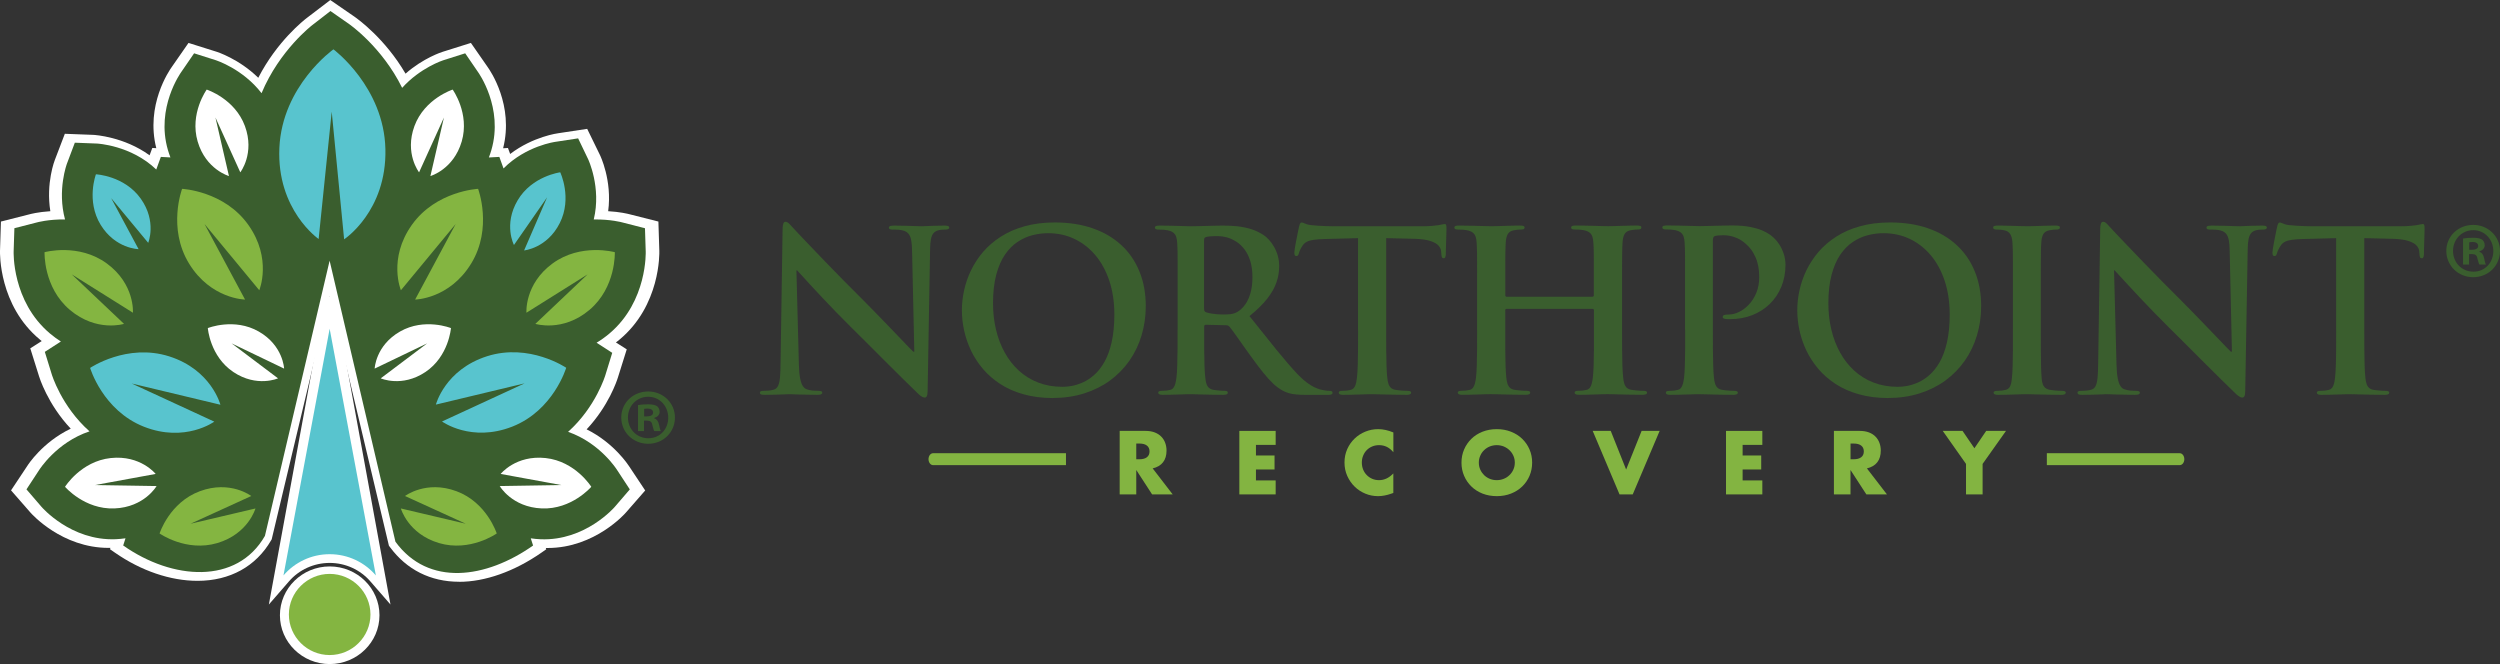 <svg width="192" height="51" viewBox="0 0 192 51" fill="none" xmlns="http://www.w3.org/2000/svg">
<rect x="0" y="0" width="192" height="51" fill="#333333" stroke="none"/>
<g clip-path="url(#clip0_305_15730)">
<path d="M51.836 32.062C51.836 33.193 50.943 34.082 49.781 34.082C48.618 34.082 47.713 33.193 47.713 32.062C47.713 30.931 48.629 30.065 49.781 30.065C50.932 30.065 51.836 30.954 51.836 32.062ZM48.226 32.062C48.226 32.951 48.887 33.657 49.792 33.657C50.697 33.657 51.321 32.951 51.321 32.077C51.321 31.202 50.674 30.47 49.781 30.47C48.887 30.47 48.226 31.188 48.226 32.065V32.062ZM49.463 33.108H48.999V31.111C49.182 31.074 49.44 31.051 49.769 31.051C50.147 31.051 50.319 31.111 50.465 31.196C50.574 31.282 50.66 31.438 50.66 31.635C50.66 31.854 50.488 32.025 50.244 32.096V32.122C50.439 32.196 50.551 32.341 50.611 32.609C50.671 32.914 50.708 33.036 50.757 33.108H50.256C50.196 33.034 50.158 32.851 50.096 32.621C50.058 32.401 49.935 32.304 49.68 32.304H49.46V33.108H49.463ZM49.474 31.977H49.695C49.952 31.977 50.158 31.891 50.158 31.683C50.158 31.501 50.024 31.379 49.729 31.379C49.606 31.379 49.52 31.39 49.471 31.404V31.977H49.474Z" fill="#3A5E2E"/>
<path d="M35.257 44.679C33.069 44.679 31.231 43.756 29.943 42.01L29.868 41.907L25.318 22.744L20.866 41.42L20.82 41.5C19.657 43.505 17.653 44.608 15.17 44.608C13.086 44.608 10.832 43.838 8.828 42.445L8.447 42.18L8.481 42.078C8.436 42.078 8.387 42.078 8.341 42.078C4.756 42.078 2.434 39.474 2.337 39.363L0.848 37.66L2.096 35.782C2.139 35.711 3.256 33.962 5.432 32.922C3.639 31.019 3.007 28.928 3.001 28.906L2.325 26.752L3.204 26.194C3.156 26.157 3.11 26.117 3.061 26.077C-0.094 23.456 -0.003 19.436 3.54896e-05 19.268L0.072 17.015L2.294 16.451C2.294 16.451 2.915 16.28 3.866 16.22C3.516 14.061 4.204 12.301 4.212 12.284L4.979 10.275L7.173 10.358C7.287 10.364 9.521 10.5 11.488 11.927L11.697 11.363L12.003 11.38C11.17 8.087 12.983 5.432 13.2 5.133L14.477 3.296L16.651 3.98C16.651 3.98 18.355 4.518 19.835 5.974C21.275 3.171 23.334 1.552 23.586 1.362L25.367 0.003L27.22 1.279C27.477 1.458 29.579 2.968 31.145 5.657C32.514 4.452 33.926 4.002 33.992 3.98L36.165 3.296L37.448 5.142C37.66 5.435 39.475 8.09 38.639 11.386L39.011 11.366L39.18 11.825C40.953 10.475 42.868 10.232 42.888 10.23L45.096 9.896L46.078 11.908C46.087 11.925 47.026 13.847 46.708 16.22C47.598 16.269 48.214 16.42 48.346 16.454L50.565 17.015L50.636 19.266C50.642 19.436 50.734 23.456 47.578 26.082C47.49 26.157 47.398 26.231 47.303 26.302L48.134 26.829L47.455 28.994C47.381 29.23 46.748 31.167 45.053 32.974C47.149 34.01 48.254 35.717 48.309 35.799L49.551 37.668L48.062 39.372C48.045 39.394 45.706 42.086 42.058 42.086C42.012 42.086 41.966 42.086 41.917 42.086L41.952 42.186L41.571 42.451C39.498 43.89 37.256 44.684 35.254 44.684L35.257 44.679Z" fill="white"/>
<path d="M20.35 41.15C18.197 44.919 13.238 44.554 9.461 41.893L9.638 41.341C9.398 41.375 9.149 41.4 8.888 41.412C5.435 41.551 3.196 38.934 3.19 38.928L2.033 37.583L3.004 36.102C3.004 36.102 4.329 33.974 6.875 33.128C4.702 31.199 3.971 28.738 3.969 28.73L3.442 27.023L4.676 26.228C4.395 26.049 4.115 25.847 3.834 25.61C0.896 23.129 1.048 19.317 1.048 19.306L1.105 17.526L2.838 17.081C2.838 17.081 3.728 16.833 4.994 16.853C4.381 14.591 5.14 12.569 5.143 12.563L5.747 10.959L7.451 11.025C7.451 11.025 10.062 11.15 12.001 13.019L12.353 12.05L13.089 12.09C13.02 11.911 12.954 11.723 12.897 11.526C11.943 8.265 13.905 5.558 13.908 5.55L14.907 4.094L16.599 4.632C16.599 4.632 18.652 5.293 20.087 7.156C21.478 3.832 23.984 1.929 23.992 1.921L25.378 0.847L26.822 1.855C26.822 1.855 29.336 3.596 30.885 6.746C32.282 5.197 34.023 4.635 34.032 4.632L35.727 4.094L36.723 5.55C36.723 5.55 38.69 8.265 37.737 11.526C37.679 11.723 37.614 11.914 37.545 12.093L38.35 12.05L38.67 12.936C40.406 11.187 42.662 10.891 42.668 10.891L44.4 10.626L45.164 12.216C45.164 12.216 46.201 14.389 45.6 16.856C46.888 16.831 47.796 17.081 47.802 17.084L49.534 17.529L49.591 19.309C49.591 19.309 49.743 23.132 46.805 25.613C46.479 25.889 46.147 26.123 45.817 26.322L47.02 27.097L46.493 28.806C46.493 28.806 45.772 31.245 43.63 33.165C46.109 34.031 47.395 36.096 47.398 36.105L48.369 37.586L47.212 38.931C47.212 38.931 44.967 41.557 41.514 41.415C41.253 41.403 41.004 41.38 40.763 41.343L40.941 41.896C37.325 44.443 32.895 45.072 30.369 41.603L25.315 20.021L20.347 41.153L20.35 41.15ZM25.536 7.108C25.261 7.467 24.983 7.891 24.737 8.37L26.378 8.319C26.114 7.857 25.819 7.45 25.533 7.108H25.536Z" fill="#3A5E2E"/>
<path fill-rule="evenodd" clip-rule="evenodd" d="M19.62 39.047C19.62 39.047 19.076 40.998 16.688 41.708C14.3 42.414 12.255 40.97 12.255 40.97C12.255 40.97 13.011 38.591 15.348 37.725C17.681 36.859 19.299 38.093 19.299 38.093L14.635 40.223L19.62 39.05V39.047Z" fill="#84B541"/>
<path fill-rule="evenodd" clip-rule="evenodd" d="M30.785 39.047C30.785 39.047 31.329 40.998 33.717 41.708C36.105 42.414 38.149 40.97 38.149 40.97C38.149 40.97 37.393 38.591 35.057 37.725C32.723 36.859 31.105 38.093 31.105 38.093L35.77 40.223L30.785 39.05V39.047Z" fill="#84B541"/>
<path fill-rule="evenodd" clip-rule="evenodd" d="M16.459 32.381C16.459 32.381 14.217 34.019 11.053 32.771C7.889 31.524 6.921 28.256 6.921 28.256C6.921 28.256 9.753 26.336 12.997 27.37C16.238 28.401 16.928 31.085 16.928 31.085L10.114 29.453L16.462 32.384L16.459 32.381Z" fill="#58C4CE"/>
<path fill-rule="evenodd" clip-rule="evenodd" d="M33.946 32.369C33.946 32.369 36.188 34.007 39.352 32.76C42.516 31.512 43.484 28.244 43.484 28.244C43.484 28.244 40.652 26.324 37.408 27.358C34.166 28.39 33.476 31.073 33.476 31.073L40.291 29.441L33.943 32.372L33.946 32.369Z" fill="#58C4CE"/>
<path fill-rule="evenodd" clip-rule="evenodd" d="M12.026 37.329C12.026 37.329 11.093 38.953 8.794 39.047C6.494 39.141 4.994 37.386 4.994 37.386C4.994 37.386 6.214 35.426 8.501 35.178C10.789 34.931 11.955 36.398 11.955 36.398L7.296 37.252L12.026 37.329Z" fill="white"/>
<path fill-rule="evenodd" clip-rule="evenodd" d="M38.378 37.329C38.378 37.329 39.312 38.953 41.611 39.047C43.91 39.141 45.411 37.386 45.411 37.386C45.411 37.386 44.191 35.426 41.903 35.178C39.615 34.931 38.45 36.398 38.45 36.398L43.109 37.252L38.378 37.329Z" fill="white"/>
<path fill-rule="evenodd" clip-rule="evenodd" d="M41.113 24.872C41.113 24.872 43.215 25.536 45.27 23.801C47.326 22.066 47.218 19.368 47.218 19.368C47.218 19.368 44.603 18.645 42.433 20.237C40.265 21.829 40.431 24.017 40.431 24.017L45.127 21.072L41.113 24.875V24.872Z" fill="#84B541"/>
<path fill-rule="evenodd" clip-rule="evenodd" d="M9.527 24.872C9.527 24.872 7.425 25.536 5.369 23.801C3.313 22.066 3.422 19.368 3.422 19.368C3.422 19.368 6.036 18.645 8.207 20.237C10.377 21.829 10.208 24.017 10.208 24.017L5.512 21.072L9.527 24.875V24.872Z" fill="#84B541"/>
<path fill-rule="evenodd" clip-rule="evenodd" d="M33.058 13.52C33.058 13.52 34.831 13.018 35.46 10.865C36.09 8.711 34.765 6.88 34.765 6.88C34.765 6.88 32.606 7.575 31.83 9.68C31.054 11.785 32.185 13.235 32.185 13.235L34.095 9.025L33.055 13.52H33.058Z" fill="white"/>
<path fill-rule="evenodd" clip-rule="evenodd" d="M17.581 13.52C17.581 13.52 15.809 13.018 15.179 10.865C14.549 8.711 15.875 6.88 15.875 6.88C15.875 6.88 18.034 7.575 18.81 9.68C19.586 11.785 18.455 13.235 18.455 13.235L16.545 9.025L17.584 13.52H17.581Z" fill="white"/>
<path fill-rule="evenodd" clip-rule="evenodd" d="M18.818 23.006C18.818 23.006 16.192 22.972 14.52 20.243C12.848 17.514 13.985 14.503 13.985 14.503C13.985 14.503 17.215 14.659 19.07 17.269C20.923 19.878 19.912 22.291 19.912 22.291L15.709 17.206L18.818 23.003V23.006Z" fill="#84B541"/>
<path fill-rule="evenodd" clip-rule="evenodd" d="M31.887 23.006C31.887 23.006 34.513 22.972 36.185 20.243C37.857 17.514 36.718 14.503 36.718 14.503C36.718 14.503 33.488 14.659 31.632 17.269C29.779 19.878 30.79 22.291 30.79 22.291L34.994 17.206L31.884 23.003L31.887 23.006Z" fill="#84B541"/>
<path fill-rule="evenodd" clip-rule="evenodd" d="M40.251 19.234C40.251 19.234 42.021 19.066 42.991 17.132C43.965 15.198 43.026 13.232 43.026 13.232C43.026 13.232 40.855 13.517 39.756 15.383C38.653 17.246 39.472 18.816 39.472 18.816L42.018 15.152L40.251 19.234Z" fill="#58C4CE"/>
<path fill-rule="evenodd" clip-rule="evenodd" d="M10.64 19.134C10.64 19.134 8.865 19.114 7.731 17.268C6.6 15.422 7.367 13.386 7.367 13.386C7.367 13.386 9.552 13.491 10.809 15.254C12.063 17.018 11.382 18.65 11.382 18.65L8.536 15.214L10.643 19.134H10.64Z" fill="#58C4CE"/>
<path fill-rule="evenodd" clip-rule="evenodd" d="M21.352 29.057C21.352 29.057 19.729 29.778 17.925 28.573C16.121 27.368 15.961 25.197 15.961 25.197C15.961 25.197 17.991 24.382 19.872 25.462C21.756 26.541 21.819 28.308 21.819 28.308L17.788 26.371L21.35 29.054L21.352 29.057Z" fill="white"/>
<path fill-rule="evenodd" clip-rule="evenodd" d="M29.241 29.057C29.241 29.057 30.864 29.778 32.668 28.573C34.472 27.368 34.633 25.197 34.633 25.197C34.633 25.197 32.605 24.382 30.721 25.462C28.84 26.541 28.774 28.308 28.774 28.308L32.806 26.371L29.244 29.054L29.241 29.057Z" fill="white"/>
<path fill-rule="evenodd" clip-rule="evenodd" d="M24.474 18.357C24.474 18.357 21.241 16.135 21.456 11.358C21.67 6.58 25.608 3.789 25.608 3.789C25.608 3.789 29.487 6.666 29.599 11.446C29.711 16.226 26.429 18.38 26.429 18.38L25.476 8.577L24.471 18.357H24.474Z" fill="#58C4CE"/>
<path fill-rule="evenodd" clip-rule="evenodd" d="M25.321 51C23.213 51 21.498 49.319 21.498 47.251C21.498 45.183 23.213 43.502 25.321 43.502C27.428 43.502 29.144 45.183 29.144 47.251C29.144 49.319 27.428 51 25.321 51Z" fill="white"/>
<path fill-rule="evenodd" clip-rule="evenodd" d="M25.318 50.308C27.045 50.308 28.451 48.909 28.451 47.191C28.451 45.474 27.042 44.075 25.318 44.075C23.595 44.075 22.186 45.474 22.186 47.191C22.186 48.909 23.595 50.308 25.318 50.308Z" fill="#84B541"/>
<path fill-rule="evenodd" clip-rule="evenodd" d="M28.442 44.648C27.661 43.748 26.524 43.232 25.318 43.232C24.113 43.232 22.976 43.748 22.194 44.648L20.648 46.428L24.972 22.887L25.636 22.653L29.989 46.428L28.442 44.648Z" fill="white"/>
<path fill-rule="evenodd" clip-rule="evenodd" d="M28.866 44.192L25.318 25.248L21.77 44.194C22.624 43.195 23.898 42.562 25.318 42.562C26.738 42.562 28.013 43.195 28.866 44.194V44.192Z" fill="#58C4CE"/>
<path d="M61.165 20.764H61.217C61.28 20.832 61.403 20.963 61.583 21.163C61.764 21.357 61.99 21.604 62.256 21.898C62.525 22.191 62.826 22.51 63.158 22.866C63.49 23.22 63.84 23.587 64.209 23.966C64.579 24.345 64.954 24.724 65.329 25.097C65.781 25.544 66.251 26.009 66.732 26.49C67.213 26.968 67.682 27.441 68.143 27.903C68.604 28.364 69.034 28.789 69.426 29.176C69.819 29.567 70.153 29.891 70.428 30.153C70.523 30.25 70.62 30.338 70.723 30.415C70.823 30.489 70.921 30.529 71.018 30.532C71.096 30.532 71.153 30.492 71.187 30.407C71.224 30.324 71.242 30.188 71.242 30L71.431 19.146C71.436 18.827 71.456 18.568 71.496 18.368C71.537 18.172 71.6 18.015 71.691 17.91C71.783 17.801 71.909 17.727 72.069 17.685C72.169 17.659 72.261 17.645 72.344 17.639C72.421 17.633 72.504 17.631 72.59 17.633C72.796 17.633 72.902 17.582 72.902 17.48C72.9 17.414 72.862 17.371 72.788 17.351C72.716 17.331 72.622 17.323 72.504 17.326C72.221 17.326 71.963 17.331 71.731 17.34C71.499 17.346 71.305 17.354 71.147 17.363C70.99 17.371 70.875 17.377 70.809 17.377C70.686 17.377 70.517 17.371 70.305 17.363C70.096 17.354 69.853 17.346 69.578 17.34C69.306 17.331 69.02 17.326 68.716 17.326C68.584 17.326 68.475 17.331 68.392 17.351C68.312 17.371 68.269 17.414 68.266 17.48C68.266 17.531 68.287 17.568 68.327 17.593C68.37 17.619 68.441 17.633 68.541 17.633C68.624 17.633 68.719 17.633 68.831 17.636C68.939 17.636 69.048 17.648 69.16 17.662C69.272 17.679 69.369 17.702 69.461 17.736C69.598 17.79 69.71 17.87 69.796 17.981C69.879 18.089 69.942 18.249 69.982 18.454C70.022 18.662 70.042 18.938 70.048 19.286L70.219 27.008H70.133C70.07 26.949 69.942 26.815 69.738 26.607C69.538 26.399 69.294 26.145 69.005 25.843C68.716 25.544 68.415 25.228 68.092 24.892C67.768 24.556 67.456 24.234 67.147 23.918C66.841 23.601 66.569 23.325 66.328 23.086C65.821 22.584 65.317 22.08 64.822 21.576C64.326 21.072 63.857 20.59 63.413 20.132C62.969 19.67 62.568 19.257 62.219 18.887C61.867 18.517 61.583 18.22 61.363 17.987C61.145 17.753 61.014 17.613 60.968 17.565C60.825 17.408 60.704 17.277 60.61 17.18C60.512 17.084 60.421 17.035 60.326 17.032C60.243 17.032 60.183 17.089 60.152 17.195C60.117 17.3 60.103 17.442 60.103 17.616L59.948 27.797C59.948 28.293 59.928 28.689 59.903 28.985C59.874 29.285 59.822 29.504 59.748 29.649C59.673 29.794 59.562 29.888 59.413 29.931C59.29 29.965 59.155 29.988 59.018 30C58.877 30.011 58.749 30.017 58.634 30.017C58.548 30.017 58.479 30.025 58.434 30.048C58.385 30.068 58.359 30.102 58.359 30.153C58.359 30.227 58.396 30.276 58.465 30.296C58.534 30.319 58.623 30.327 58.74 30.324C59.044 30.324 59.327 30.319 59.59 30.31C59.854 30.302 60.074 30.296 60.252 30.287C60.432 30.279 60.553 30.273 60.607 30.273C60.77 30.276 61.028 30.284 61.383 30.299C61.735 30.313 62.193 30.321 62.752 30.324C62.875 30.324 62.969 30.313 63.044 30.29C63.112 30.264 63.15 30.219 63.15 30.153C63.15 30.102 63.124 30.068 63.075 30.048C63.024 30.025 62.952 30.017 62.858 30.017C62.717 30.017 62.568 30.011 62.414 29.997C62.259 29.98 62.107 29.948 61.958 29.897C61.844 29.86 61.744 29.777 61.655 29.646C61.569 29.515 61.5 29.316 61.449 29.051C61.397 28.786 61.366 28.433 61.354 27.988L61.165 20.764Z" fill="#3A5E2E"/>
<path d="M80.84 30.567C81.719 30.564 82.532 30.447 83.27 30.211C84.012 29.974 84.671 29.647 85.255 29.219C85.836 28.789 86.332 28.285 86.741 27.698C87.148 27.114 87.46 26.467 87.672 25.761C87.883 25.055 87.995 24.308 87.995 23.516C87.995 22.528 87.832 21.639 87.508 20.85C87.188 20.058 86.724 19.383 86.117 18.824C85.513 18.263 84.777 17.833 83.918 17.534C83.059 17.235 82.091 17.087 81.011 17.084C80.147 17.087 79.371 17.184 78.683 17.38C77.993 17.571 77.383 17.839 76.856 18.181C76.327 18.52 75.874 18.913 75.496 19.354C75.118 19.799 74.812 20.271 74.569 20.773C74.328 21.277 74.153 21.787 74.042 22.305C73.927 22.827 73.873 23.334 73.873 23.827C73.873 24.32 73.93 24.855 74.045 25.382C74.159 25.909 74.337 26.422 74.574 26.926C74.815 27.427 75.121 27.898 75.493 28.336C75.869 28.775 76.312 29.162 76.828 29.496C77.343 29.832 77.933 30.091 78.6 30.279C79.265 30.467 80.012 30.567 80.84 30.57V30.567ZM81.567 29.706C80.903 29.706 80.293 29.595 79.74 29.382C79.187 29.171 78.695 28.869 78.265 28.479C77.833 28.088 77.469 27.627 77.174 27.094C76.874 26.561 76.65 25.975 76.496 25.331C76.341 24.69 76.264 24.009 76.264 23.291C76.264 22.436 76.35 21.704 76.516 21.086C76.679 20.471 76.905 19.958 77.189 19.545C77.475 19.135 77.796 18.807 78.159 18.571C78.526 18.329 78.909 18.158 79.313 18.058C79.714 17.956 80.118 17.907 80.519 17.91C81.235 17.913 81.896 18.055 82.506 18.343C83.116 18.631 83.654 19.047 84.115 19.588C84.576 20.129 84.934 20.787 85.192 21.553C85.45 22.323 85.581 23.189 85.584 24.154C85.581 24.98 85.51 25.69 85.372 26.294C85.235 26.892 85.049 27.396 84.817 27.803C84.582 28.214 84.321 28.544 84.035 28.795C83.746 29.051 83.454 29.242 83.153 29.373C82.85 29.504 82.566 29.595 82.291 29.644C82.016 29.689 81.779 29.712 81.573 29.709L81.567 29.706Z" fill="#3A5E2E"/>
<path d="M90.435 25.339C90.435 25.869 90.435 26.364 90.435 26.831C90.432 27.296 90.424 27.712 90.412 28.082C90.401 28.452 90.381 28.757 90.352 29.002C90.332 29.167 90.303 29.321 90.269 29.455C90.235 29.586 90.186 29.7 90.12 29.783C90.057 29.868 89.968 29.925 89.851 29.948C89.774 29.965 89.685 29.982 89.579 29.996C89.476 30.008 89.359 30.016 89.227 30.016C89.126 30.016 89.055 30.028 89.012 30.053C88.972 30.076 88.952 30.11 88.952 30.153C88.952 30.213 88.981 30.256 89.041 30.284C89.098 30.31 89.184 30.324 89.298 30.324C89.473 30.324 89.668 30.324 89.874 30.315C90.08 30.31 90.286 30.304 90.487 30.298C90.69 30.293 90.873 30.287 91.034 30.281C91.197 30.276 91.323 30.273 91.406 30.273C91.475 30.273 91.595 30.276 91.772 30.281C91.947 30.287 92.156 30.293 92.397 30.298C92.64 30.304 92.895 30.31 93.164 30.315C93.433 30.321 93.694 30.324 93.948 30.324C94.06 30.324 94.146 30.31 94.206 30.284C94.266 30.256 94.295 30.213 94.295 30.153C94.295 30.11 94.278 30.076 94.243 30.053C94.209 30.028 94.157 30.016 94.089 30.016C94.02 30.016 93.934 30.016 93.834 30.008C93.737 29.999 93.633 29.991 93.528 29.982C93.424 29.971 93.33 29.959 93.238 29.948C93.069 29.925 92.935 29.868 92.843 29.783C92.752 29.7 92.689 29.589 92.648 29.455C92.608 29.321 92.58 29.167 92.566 29.002C92.537 28.757 92.517 28.452 92.505 28.082C92.494 27.712 92.485 27.293 92.482 26.826C92.482 26.359 92.482 25.857 92.482 25.322V25.079C92.482 25.028 92.494 24.994 92.52 24.971C92.543 24.951 92.577 24.943 92.62 24.943L94.123 24.977C94.183 24.974 94.241 24.983 94.292 24.997C94.344 25.014 94.389 25.045 94.432 25.097C94.49 25.162 94.579 25.279 94.699 25.444C94.816 25.607 94.956 25.803 95.114 26.025C95.271 26.247 95.443 26.487 95.618 26.737C95.793 26.988 95.973 27.23 96.145 27.472C96.465 27.914 96.757 28.299 97.024 28.629C97.29 28.959 97.542 29.239 97.785 29.466C98.029 29.692 98.269 29.871 98.516 30.002C98.662 30.082 98.819 30.145 98.98 30.193C99.143 30.241 99.335 30.276 99.555 30.295C99.775 30.315 100.045 30.327 100.365 30.327H102.009C102.112 30.327 102.192 30.315 102.252 30.293C102.31 30.267 102.338 30.221 102.338 30.156C102.338 30.113 102.321 30.079 102.287 30.056C102.252 30.03 102.201 30.019 102.132 30.019C102.063 30.019 101.989 30.019 101.912 30.008C101.831 29.999 101.746 29.985 101.648 29.968C101.582 29.956 101.491 29.936 101.37 29.905C101.253 29.871 101.11 29.817 100.944 29.74C100.781 29.66 100.592 29.546 100.385 29.395C100.179 29.247 99.953 29.045 99.71 28.8C99.203 28.264 98.644 27.618 98.029 26.86C97.413 26.102 96.723 25.239 95.959 24.276C96.537 23.809 96.992 23.362 97.327 22.934C97.662 22.504 97.897 22.085 98.037 21.672C98.178 21.262 98.244 20.843 98.241 20.422C98.241 20.131 98.201 19.864 98.126 19.613C98.052 19.362 97.954 19.137 97.834 18.935C97.717 18.733 97.588 18.556 97.453 18.411C97.319 18.265 97.187 18.149 97.064 18.066C96.749 17.858 96.42 17.699 96.067 17.59C95.715 17.485 95.354 17.414 94.985 17.374C94.616 17.34 94.249 17.323 93.885 17.325C93.748 17.325 93.573 17.328 93.362 17.334C93.153 17.337 92.926 17.345 92.689 17.351C92.448 17.357 92.222 17.362 92.001 17.368C91.784 17.374 91.598 17.377 91.449 17.377C91.357 17.377 91.225 17.374 91.054 17.368C90.885 17.362 90.69 17.357 90.472 17.351C90.255 17.345 90.026 17.337 89.785 17.334C89.545 17.328 89.31 17.325 89.078 17.325C88.949 17.325 88.852 17.334 88.789 17.357C88.728 17.38 88.697 17.419 88.697 17.479C88.697 17.539 88.723 17.579 88.772 17.602C88.823 17.622 88.895 17.633 88.989 17.633C89.115 17.633 89.241 17.636 89.367 17.644C89.49 17.653 89.59 17.667 89.665 17.684C89.851 17.721 90 17.781 90.103 17.861C90.206 17.938 90.281 18.043 90.329 18.177C90.372 18.305 90.401 18.471 90.409 18.664C90.415 18.77 90.421 18.884 90.427 19.003C90.429 19.123 90.435 19.268 90.438 19.433C90.438 19.599 90.441 19.809 90.441 20.054C90.441 20.305 90.441 20.613 90.441 20.98V25.339H90.435ZM92.474 18.442C92.474 18.374 92.482 18.322 92.505 18.282C92.528 18.245 92.568 18.22 92.629 18.203C92.714 18.177 92.835 18.16 92.989 18.149C93.144 18.137 93.33 18.134 93.545 18.134C93.751 18.134 93.974 18.163 94.209 18.226C94.45 18.288 94.681 18.394 94.916 18.539C95.151 18.681 95.36 18.878 95.552 19.117C95.741 19.362 95.898 19.659 96.013 20.017C96.128 20.373 96.185 20.795 96.188 21.282C96.188 21.749 96.136 22.154 96.039 22.496C95.944 22.835 95.818 23.114 95.664 23.339C95.509 23.564 95.343 23.738 95.168 23.863C95.068 23.937 94.968 23.994 94.865 24.037C94.765 24.08 94.639 24.111 94.495 24.128C94.352 24.145 94.166 24.154 93.94 24.154C93.797 24.154 93.642 24.148 93.487 24.137C93.333 24.125 93.178 24.105 93.032 24.08C92.883 24.054 92.749 24.023 92.626 23.983C92.566 23.96 92.525 23.926 92.502 23.88C92.48 23.835 92.471 23.766 92.471 23.675V18.448L92.474 18.442Z" fill="#3A5E2E"/>
<path d="M104.3 25.339C104.3 25.869 104.3 26.365 104.297 26.832C104.294 27.297 104.285 27.712 104.274 28.083C104.262 28.453 104.242 28.758 104.214 29.003C104.191 29.256 104.145 29.467 104.073 29.635C104.002 29.803 103.884 29.912 103.713 29.949C103.635 29.966 103.546 29.983 103.441 29.997C103.337 30.008 103.22 30.017 103.088 30.017C102.988 30.017 102.917 30.028 102.874 30.054C102.833 30.077 102.813 30.111 102.813 30.154C102.813 30.213 102.842 30.256 102.902 30.285C102.959 30.31 103.045 30.325 103.16 30.325C103.335 30.325 103.529 30.325 103.735 30.316C103.942 30.31 104.154 30.305 104.357 30.299C104.563 30.293 104.755 30.288 104.927 30.282C105.096 30.276 105.236 30.273 105.336 30.273C105.499 30.273 105.723 30.279 106 30.288C106.281 30.296 106.593 30.302 106.945 30.31C107.298 30.319 107.667 30.325 108.048 30.325C108.145 30.325 108.222 30.31 108.285 30.285C108.346 30.256 108.374 30.213 108.377 30.154C108.377 30.111 108.354 30.077 108.311 30.054C108.265 30.028 108.197 30.017 108.102 30.017C108.016 30.017 107.919 30.017 107.81 30.008C107.707 30 107.604 29.991 107.498 29.983C107.395 29.971 107.303 29.96 107.217 29.949C107.048 29.926 106.914 29.872 106.822 29.786C106.731 29.701 106.668 29.593 106.628 29.459C106.587 29.33 106.559 29.18 106.544 29.02C106.516 28.769 106.496 28.462 106.484 28.088C106.473 27.715 106.464 27.297 106.461 26.832C106.459 26.365 106.459 25.869 106.459 25.339V18.289L108.638 18.34C109.147 18.355 109.548 18.409 109.843 18.505C110.141 18.599 110.35 18.719 110.476 18.861C110.602 19.004 110.671 19.152 110.676 19.303L110.694 19.491C110.702 19.616 110.716 19.705 110.742 19.762C110.771 19.813 110.817 19.836 110.883 19.836C110.934 19.836 110.968 19.81 110.991 19.762C111.014 19.716 111.029 19.648 111.037 19.562C111.037 19.445 111.037 19.294 111.046 19.112C111.051 18.93 111.057 18.733 111.063 18.534C111.069 18.332 111.074 18.141 111.08 17.97C111.086 17.799 111.089 17.662 111.089 17.568C111.089 17.44 111.083 17.349 111.066 17.289C111.049 17.232 111.009 17.206 110.951 17.206C110.917 17.206 110.865 17.215 110.791 17.229C110.716 17.246 110.616 17.266 110.485 17.292C110.359 17.309 110.192 17.329 109.998 17.346C109.806 17.366 109.568 17.375 109.29 17.377H102.444C102.255 17.377 102.055 17.375 101.854 17.366C101.654 17.36 101.453 17.349 101.261 17.337C101.07 17.323 100.886 17.309 100.717 17.292C100.577 17.278 100.457 17.255 100.362 17.224C100.271 17.192 100.193 17.161 100.13 17.132C100.07 17.104 100.019 17.09 99.973 17.087C99.921 17.087 99.881 17.112 99.85 17.167C99.818 17.218 99.793 17.3 99.767 17.414C99.758 17.446 99.744 17.523 99.715 17.645C99.689 17.768 99.661 17.919 99.626 18.09C99.589 18.261 99.558 18.437 99.523 18.614C99.489 18.79 99.463 18.953 99.44 19.092C99.418 19.232 99.406 19.329 99.406 19.391C99.406 19.485 99.415 19.554 99.438 19.599C99.46 19.642 99.501 19.665 99.561 19.665C99.612 19.665 99.652 19.648 99.681 19.614C99.71 19.579 99.732 19.528 99.75 19.46C99.767 19.391 99.798 19.306 99.844 19.203C99.89 19.101 99.956 18.987 100.042 18.856C100.125 18.73 100.234 18.637 100.371 18.565C100.503 18.497 100.68 18.448 100.898 18.417C101.113 18.386 101.387 18.366 101.72 18.357L104.297 18.289V25.339H104.3Z" fill="#3A5E2E"/>
<path d="M115.71 22.792C115.685 22.792 115.659 22.784 115.639 22.764C115.619 22.747 115.607 22.715 115.607 22.673V20.981C115.607 20.613 115.607 20.305 115.607 20.055C115.607 19.807 115.607 19.599 115.613 19.434C115.613 19.268 115.619 19.123 115.622 19.004C115.627 18.887 115.633 18.773 115.639 18.665C115.65 18.366 115.705 18.138 115.796 17.978C115.888 17.824 116.051 17.722 116.277 17.682C116.38 17.665 116.472 17.651 116.555 17.642C116.635 17.633 116.71 17.631 116.778 17.631C116.881 17.631 116.959 17.619 117.01 17.599C117.062 17.576 117.088 17.534 117.088 17.477C117.088 17.417 117.059 17.377 116.999 17.354C116.939 17.331 116.847 17.323 116.724 17.323C116.555 17.323 116.363 17.326 116.157 17.331C115.954 17.334 115.745 17.343 115.538 17.349C115.332 17.354 115.14 17.36 114.969 17.366C114.797 17.371 114.654 17.374 114.548 17.374C114.387 17.374 114.173 17.368 113.903 17.36C113.631 17.351 113.339 17.343 113.016 17.337C112.692 17.329 112.377 17.323 112.059 17.323C111.939 17.323 111.85 17.331 111.787 17.354C111.727 17.377 111.696 17.417 111.696 17.477C111.696 17.537 111.722 17.576 111.77 17.599C111.822 17.619 111.893 17.631 111.988 17.631C112.114 17.631 112.24 17.633 112.366 17.642C112.489 17.651 112.589 17.665 112.664 17.682C112.85 17.719 112.999 17.779 113.102 17.858C113.205 17.935 113.279 18.041 113.328 18.175C113.371 18.303 113.4 18.468 113.408 18.662C113.414 18.767 113.42 18.881 113.425 19.001C113.428 19.12 113.434 19.266 113.437 19.431C113.437 19.596 113.44 19.807 113.44 20.052C113.442 20.303 113.442 20.61 113.442 20.978V25.336C113.442 25.866 113.442 26.362 113.44 26.829C113.437 27.293 113.428 27.709 113.417 28.079C113.405 28.45 113.385 28.755 113.357 29C113.337 29.165 113.308 29.319 113.274 29.453C113.239 29.584 113.191 29.698 113.125 29.78C113.062 29.866 112.973 29.923 112.855 29.945C112.778 29.962 112.689 29.98 112.583 29.994C112.48 30.005 112.363 30.014 112.231 30.014C112.131 30.014 112.059 30.025 112.017 30.051C111.976 30.074 111.956 30.108 111.956 30.151C111.956 30.21 111.985 30.253 112.045 30.282C112.102 30.307 112.188 30.321 112.303 30.321C112.478 30.321 112.672 30.321 112.878 30.313C113.085 30.307 113.294 30.302 113.5 30.296C113.706 30.29 113.898 30.284 114.07 30.279C114.239 30.273 114.379 30.27 114.479 30.27C114.642 30.27 114.866 30.276 115.143 30.284C115.421 30.293 115.733 30.299 116.083 30.307C116.435 30.316 116.798 30.321 117.173 30.321C117.279 30.321 117.362 30.307 117.425 30.282C117.488 30.253 117.52 30.21 117.52 30.151C117.52 30.108 117.497 30.074 117.454 30.051C117.408 30.025 117.34 30.014 117.245 30.014C117.156 30.014 117.062 30.014 116.953 30.005C116.85 29.997 116.747 29.988 116.641 29.98C116.538 29.968 116.446 29.957 116.36 29.945C116.191 29.923 116.057 29.866 115.965 29.783C115.874 29.698 115.811 29.589 115.77 29.455C115.73 29.327 115.702 29.176 115.687 29.017C115.659 28.766 115.639 28.458 115.627 28.085C115.616 27.712 115.607 27.293 115.604 26.829C115.604 26.362 115.604 25.866 115.604 25.336V23.824C115.604 23.781 115.616 23.752 115.636 23.741C115.656 23.727 115.682 23.718 115.707 23.721H122.31C122.339 23.721 122.362 23.73 122.382 23.747C122.402 23.764 122.414 23.789 122.414 23.824V25.336C122.414 25.866 122.414 26.362 122.414 26.829C122.411 27.293 122.405 27.709 122.391 28.079C122.379 28.45 122.359 28.755 122.33 29C122.31 29.165 122.282 29.319 122.247 29.453C122.213 29.584 122.164 29.698 122.099 29.78C122.036 29.866 121.947 29.923 121.829 29.945C121.752 29.962 121.663 29.98 121.557 29.994C121.454 30.005 121.337 30.014 121.205 30.014C121.105 30.014 121.033 30.025 120.99 30.051C120.95 30.074 120.93 30.108 120.93 30.151C120.93 30.21 120.962 30.253 121.022 30.282C121.082 30.307 121.171 30.321 121.294 30.321C121.466 30.321 121.655 30.321 121.861 30.313C122.064 30.307 122.273 30.302 122.477 30.296C122.683 30.29 122.872 30.284 123.043 30.279C123.212 30.273 123.353 30.27 123.453 30.27C123.616 30.27 123.84 30.276 124.117 30.284C124.395 30.293 124.707 30.299 125.059 30.307C125.409 30.316 125.772 30.321 126.147 30.321C126.253 30.321 126.336 30.307 126.399 30.282C126.462 30.253 126.494 30.21 126.494 30.151C126.494 30.108 126.471 30.074 126.428 30.051C126.382 30.025 126.313 30.014 126.219 30.014C126.133 30.014 126.036 30.014 125.927 30.005C125.824 29.997 125.721 29.988 125.615 29.98C125.512 29.968 125.42 29.957 125.334 29.945C125.165 29.923 125.031 29.866 124.939 29.783C124.85 29.698 124.784 29.589 124.744 29.455C124.704 29.327 124.676 29.176 124.661 29.017C124.633 28.766 124.613 28.458 124.601 28.085C124.59 27.712 124.581 27.293 124.578 26.829C124.575 26.362 124.575 25.866 124.575 25.336V20.978C124.575 20.61 124.575 20.303 124.578 20.052C124.578 19.804 124.578 19.596 124.584 19.431C124.587 19.266 124.59 19.12 124.593 19.001C124.598 18.884 124.604 18.77 124.61 18.662C124.621 18.363 124.676 18.135 124.767 17.975C124.859 17.821 125.022 17.719 125.248 17.679C125.351 17.662 125.443 17.648 125.526 17.639C125.606 17.631 125.681 17.628 125.749 17.628C125.852 17.628 125.93 17.616 125.981 17.596C126.033 17.573 126.059 17.531 126.059 17.474C126.059 17.414 126.03 17.374 125.97 17.351C125.91 17.329 125.818 17.32 125.695 17.32C125.526 17.32 125.334 17.323 125.131 17.329C124.925 17.331 124.716 17.34 124.51 17.346C124.306 17.351 124.114 17.357 123.94 17.363C123.768 17.368 123.625 17.371 123.519 17.371C123.401 17.371 123.247 17.368 123.064 17.363C122.883 17.357 122.674 17.351 122.451 17.346C122.225 17.34 121.99 17.331 121.746 17.329C121.503 17.323 121.265 17.32 121.028 17.32C120.907 17.32 120.819 17.329 120.756 17.351C120.695 17.374 120.664 17.414 120.664 17.474C120.664 17.534 120.69 17.573 120.738 17.596C120.79 17.616 120.862 17.628 120.956 17.628C121.082 17.628 121.208 17.631 121.334 17.639C121.457 17.648 121.557 17.662 121.632 17.679C121.818 17.716 121.967 17.776 122.07 17.856C122.176 17.933 122.247 18.038 122.293 18.172C122.336 18.3 122.365 18.465 122.373 18.659C122.382 18.764 122.388 18.878 122.391 18.998C122.396 19.117 122.399 19.263 122.402 19.428C122.402 19.593 122.405 19.804 122.405 20.049C122.405 20.3 122.405 20.607 122.405 20.975V22.667C122.405 22.71 122.393 22.741 122.373 22.758C122.353 22.778 122.33 22.787 122.302 22.787H115.699L115.71 22.792Z" fill="#3A5E2E"/>
<path d="M129.42 25.339C129.42 25.869 129.42 26.365 129.42 26.832C129.417 27.296 129.409 27.712 129.397 28.082C129.386 28.453 129.366 28.758 129.337 29.003C129.317 29.168 129.289 29.322 129.254 29.455C129.22 29.587 129.171 29.7 129.105 29.783C129.042 29.869 128.954 29.925 128.836 29.948C128.759 29.965 128.67 29.982 128.564 29.997C128.461 30.008 128.344 30.017 128.212 30.017C128.112 30.017 128.04 30.028 127.997 30.054C127.957 30.076 127.937 30.111 127.937 30.153C127.937 30.213 127.966 30.256 128.026 30.284C128.083 30.31 128.169 30.324 128.283 30.324C128.458 30.324 128.653 30.324 128.859 30.316C129.065 30.31 129.274 30.304 129.48 30.299C129.687 30.293 129.878 30.287 130.05 30.282C130.219 30.276 130.359 30.273 130.46 30.273C130.611 30.273 130.826 30.279 131.101 30.287C131.376 30.296 131.685 30.302 132.037 30.31C132.387 30.319 132.756 30.324 133.137 30.324C133.234 30.324 133.312 30.31 133.375 30.284C133.435 30.256 133.463 30.213 133.466 30.153C133.466 30.111 133.443 30.076 133.4 30.054C133.355 30.028 133.286 30.017 133.191 30.017C133.105 30.017 133.008 30.017 132.899 30.008C132.796 30 132.693 29.991 132.587 29.982C132.484 29.971 132.392 29.96 132.307 29.948C132.138 29.925 132.003 29.869 131.911 29.786C131.82 29.7 131.757 29.592 131.717 29.458C131.677 29.33 131.648 29.179 131.634 29.02C131.605 28.769 131.585 28.461 131.574 28.088C131.562 27.715 131.553 27.296 131.551 26.832C131.548 26.365 131.548 25.869 131.548 25.339V18.459C131.548 18.366 131.559 18.291 131.585 18.24C131.608 18.186 131.642 18.152 131.685 18.135C131.765 18.109 131.863 18.092 131.986 18.081C132.103 18.069 132.229 18.066 132.361 18.066C132.496 18.064 132.659 18.081 132.848 18.112C133.037 18.146 133.24 18.212 133.452 18.308C133.667 18.405 133.879 18.551 134.088 18.736C134.328 18.952 134.517 19.18 134.655 19.422C134.792 19.665 134.898 19.901 134.961 20.137C135.027 20.374 135.067 20.593 135.084 20.795C135.101 20.998 135.11 21.174 135.107 21.317C135.107 21.755 135.027 22.151 134.881 22.502C134.735 22.852 134.543 23.148 134.311 23.393C134.076 23.641 133.827 23.829 133.558 23.957C133.292 24.088 133.037 24.154 132.788 24.154C132.61 24.154 132.481 24.168 132.41 24.197C132.335 24.225 132.301 24.274 132.304 24.342C132.307 24.399 132.329 24.439 132.375 24.456C132.418 24.476 132.464 24.49 132.51 24.496C132.559 24.504 132.619 24.51 132.69 24.51C132.765 24.51 132.825 24.51 132.871 24.51C133.486 24.51 134.056 24.405 134.572 24.203C135.087 24 135.536 23.715 135.92 23.342C136.301 22.972 136.593 22.533 136.805 22.026C137.014 21.519 137.123 20.961 137.126 20.345C137.123 20.038 137.077 19.756 136.988 19.488C136.899 19.223 136.788 18.989 136.656 18.784C136.524 18.582 136.39 18.417 136.261 18.297C136.195 18.229 136.089 18.143 135.946 18.032C135.803 17.927 135.605 17.819 135.359 17.707C135.113 17.599 134.801 17.508 134.42 17.431C134.042 17.357 133.584 17.317 133.045 17.314C132.776 17.314 132.496 17.32 132.201 17.329C131.903 17.334 131.614 17.343 131.327 17.351C131.038 17.36 130.778 17.366 130.537 17.366C130.371 17.366 130.15 17.36 129.881 17.351C129.609 17.343 129.314 17.334 128.994 17.329C128.673 17.32 128.361 17.314 128.049 17.314C127.92 17.314 127.822 17.323 127.759 17.346C127.699 17.369 127.668 17.408 127.668 17.468C127.668 17.528 127.694 17.568 127.742 17.591C127.794 17.611 127.865 17.622 127.96 17.622C128.086 17.622 128.212 17.625 128.338 17.633C128.461 17.642 128.561 17.656 128.636 17.673C128.822 17.71 128.971 17.77 129.074 17.85C129.177 17.927 129.251 18.032 129.3 18.166C129.343 18.294 129.372 18.459 129.38 18.653C129.386 18.759 129.392 18.873 129.397 18.992C129.4 19.112 129.406 19.257 129.409 19.422C129.409 19.588 129.412 19.798 129.412 20.043C129.412 20.294 129.412 20.602 129.412 20.969V25.328L129.42 25.339Z" fill="#3A5E2E"/>
<path d="M144.997 30.567C145.876 30.564 146.689 30.447 147.428 30.211C148.17 29.974 148.828 29.647 149.413 29.219C149.994 28.789 150.489 28.285 150.899 27.698C151.305 27.114 151.617 26.467 151.829 25.761C152.041 25.055 152.153 24.308 152.153 23.516C152.153 22.528 151.99 21.639 151.666 20.85C151.345 20.058 150.881 19.383 150.274 18.824C149.67 18.263 148.934 17.833 148.075 17.534C147.216 17.235 146.249 17.087 145.169 17.084C144.304 17.087 143.528 17.184 142.841 17.38C142.148 17.571 141.541 17.839 141.014 18.181C140.484 18.52 140.032 18.913 139.654 19.354C139.276 19.799 138.97 20.271 138.726 20.773C138.486 21.277 138.311 21.787 138.199 22.305C138.085 22.827 138.031 23.334 138.031 23.827C138.031 24.32 138.088 24.855 138.202 25.382C138.317 25.909 138.494 26.422 138.732 26.926C138.973 27.427 139.279 27.898 139.651 28.336C140.026 28.775 140.47 29.162 140.986 29.496C141.501 29.832 142.091 30.091 142.758 30.279C143.422 30.467 144.17 30.567 144.997 30.57V30.567ZM145.722 29.706C145.057 29.706 144.447 29.595 143.895 29.382C143.342 29.171 142.85 28.869 142.42 28.479C141.988 28.088 141.624 27.627 141.329 27.094C141.029 26.561 140.805 25.975 140.651 25.331C140.496 24.69 140.419 24.009 140.419 23.291C140.419 22.436 140.505 21.704 140.671 21.086C140.834 20.471 141.06 19.958 141.343 19.545C141.63 19.135 141.951 18.807 142.314 18.571C142.681 18.329 143.064 18.158 143.468 18.058C143.869 17.956 144.273 17.907 144.674 17.91C145.389 17.913 146.051 18.055 146.661 18.343C147.271 18.631 147.809 19.047 148.27 19.588C148.731 20.129 149.089 20.787 149.347 21.553C149.604 22.323 149.736 23.189 149.739 24.154C149.736 24.98 149.665 25.69 149.527 26.294C149.39 26.892 149.204 27.396 148.972 27.803C148.737 28.214 148.476 28.544 148.19 28.795C147.901 29.051 147.609 29.242 147.308 29.373C147.004 29.504 146.721 29.595 146.446 29.644C146.171 29.689 145.934 29.712 145.727 29.709L145.722 29.706Z" fill="#3A5E2E"/>
<path d="M154.592 25.339C154.592 25.898 154.592 26.413 154.592 26.892C154.59 27.368 154.581 27.792 154.57 28.165C154.558 28.538 154.538 28.843 154.509 29.088C154.487 29.339 154.441 29.535 154.369 29.678C154.298 29.823 154.18 29.914 154.008 29.948C153.931 29.966 153.842 29.983 153.736 29.997C153.633 30.008 153.516 30.017 153.384 30.017C153.284 30.017 153.212 30.028 153.169 30.054C153.129 30.077 153.109 30.111 153.109 30.154C153.109 30.213 153.138 30.256 153.198 30.285C153.255 30.31 153.341 30.325 153.456 30.325C153.63 30.325 153.825 30.325 154.031 30.316C154.237 30.31 154.446 30.305 154.653 30.299C154.859 30.293 155.051 30.288 155.222 30.282C155.391 30.276 155.532 30.273 155.632 30.273C155.789 30.273 156.01 30.279 156.285 30.288C156.563 30.296 156.875 30.302 157.224 30.31C157.576 30.319 157.946 30.325 158.326 30.325C158.424 30.325 158.501 30.31 158.561 30.285C158.621 30.256 158.65 30.213 158.653 30.154C158.653 30.111 158.63 30.077 158.587 30.054C158.541 30.028 158.472 30.017 158.378 30.017C158.289 30.017 158.195 30.017 158.086 30.008C157.983 30 157.88 29.991 157.774 29.983C157.671 29.971 157.579 29.96 157.493 29.948C157.324 29.926 157.19 29.877 157.095 29.803C157.001 29.729 156.932 29.635 156.889 29.515C156.846 29.399 156.817 29.259 156.803 29.105C156.78 28.855 156.766 28.547 156.754 28.171C156.746 27.795 156.74 27.37 156.737 26.892C156.734 26.413 156.734 25.898 156.734 25.339V20.981C156.734 20.613 156.734 20.306 156.737 20.055C156.737 19.804 156.74 19.599 156.743 19.434C156.743 19.269 156.749 19.123 156.751 19.004C156.757 18.887 156.763 18.773 156.769 18.665C156.78 18.366 156.835 18.138 156.926 17.978C157.018 17.825 157.181 17.722 157.407 17.682C157.507 17.665 157.599 17.651 157.679 17.642C157.759 17.634 157.842 17.631 157.928 17.631C158.014 17.631 158.083 17.619 158.129 17.597C158.177 17.571 158.203 17.525 158.203 17.46C158.203 17.409 158.169 17.374 158.106 17.352C158.043 17.332 157.954 17.323 157.84 17.323C157.674 17.323 157.49 17.326 157.296 17.332C157.098 17.334 156.9 17.343 156.703 17.349C156.505 17.355 156.319 17.36 156.153 17.366C155.984 17.372 155.841 17.374 155.732 17.374C155.606 17.374 155.446 17.372 155.263 17.366C155.076 17.36 154.879 17.355 154.667 17.349C154.458 17.343 154.249 17.334 154.046 17.332C153.842 17.326 153.653 17.323 153.487 17.323C153.35 17.323 153.244 17.332 153.175 17.352C153.106 17.374 153.072 17.409 153.072 17.46C153.072 17.525 153.098 17.571 153.146 17.597C153.192 17.619 153.261 17.631 153.347 17.631C153.45 17.631 153.556 17.634 153.665 17.645C153.771 17.656 153.874 17.674 153.971 17.699C154.16 17.739 154.303 17.836 154.395 17.995C154.489 18.149 154.544 18.371 154.558 18.662C154.564 18.767 154.57 18.881 154.575 19.001C154.578 19.121 154.584 19.266 154.587 19.431C154.587 19.596 154.59 19.804 154.59 20.052C154.59 20.303 154.59 20.61 154.59 20.978V25.337L154.592 25.339Z" fill="#3A5E2E"/>
<path d="M162.355 20.764H162.407C162.47 20.832 162.593 20.963 162.773 21.163C162.954 21.357 163.18 21.604 163.449 21.898C163.718 22.191 164.019 22.51 164.351 22.866C164.683 23.22 165.032 23.587 165.402 23.966C165.771 24.348 166.146 24.724 166.521 25.097C166.974 25.544 167.443 26.009 167.924 26.49C168.406 26.968 168.875 27.441 169.336 27.903C169.797 28.364 170.227 28.789 170.619 29.176C171.011 29.567 171.346 29.891 171.621 30.153C171.716 30.25 171.813 30.338 171.916 30.415C172.016 30.489 172.114 30.529 172.211 30.532C172.288 30.532 172.346 30.492 172.38 30.407C172.417 30.324 172.434 30.188 172.434 30L172.623 19.146C172.629 18.827 172.649 18.568 172.689 18.368C172.729 18.172 172.792 18.015 172.884 17.91C172.976 17.801 173.102 17.727 173.262 17.685C173.362 17.659 173.454 17.645 173.537 17.639C173.614 17.633 173.697 17.631 173.783 17.633C173.989 17.633 174.095 17.582 174.095 17.48C174.092 17.414 174.055 17.371 173.981 17.351C173.909 17.331 173.814 17.323 173.697 17.326C173.414 17.326 173.156 17.331 172.924 17.34C172.692 17.346 172.497 17.354 172.34 17.363C172.182 17.371 172.068 17.377 172.002 17.377C171.879 17.377 171.71 17.371 171.498 17.363C171.289 17.354 171.046 17.346 170.771 17.34C170.499 17.331 170.212 17.326 169.909 17.326C169.777 17.326 169.668 17.331 169.585 17.351C169.505 17.371 169.462 17.414 169.459 17.48C169.459 17.531 169.479 17.568 169.519 17.593C169.562 17.619 169.634 17.633 169.734 17.633C169.817 17.633 169.912 17.633 170.023 17.636C170.132 17.636 170.241 17.648 170.353 17.662C170.464 17.679 170.562 17.702 170.653 17.736C170.791 17.79 170.902 17.87 170.988 17.981C171.071 18.089 171.134 18.249 171.174 18.454C171.215 18.662 171.235 18.938 171.24 19.286L171.412 27.008H171.326C171.263 26.949 171.134 26.815 170.931 26.607C170.731 26.399 170.487 26.145 170.198 25.843C169.909 25.544 169.608 25.228 169.285 24.892C168.961 24.556 168.649 24.234 168.34 23.918C168.033 23.601 167.761 23.325 167.521 23.086C167.014 22.584 166.51 22.08 166.015 21.576C165.519 21.072 165.05 20.59 164.606 20.132C164.162 19.67 163.761 19.257 163.412 18.887C163.06 18.517 162.776 18.22 162.556 17.987C162.338 17.753 162.206 17.613 162.16 17.565C162.017 17.408 161.897 17.277 161.803 17.18C161.705 17.084 161.614 17.035 161.519 17.032C161.436 17.032 161.376 17.089 161.344 17.195C161.31 17.3 161.296 17.442 161.296 17.616L161.141 27.797C161.141 28.293 161.121 28.689 161.095 28.985C161.067 29.285 161.015 29.504 160.941 29.649C160.866 29.794 160.755 29.888 160.606 29.931C160.482 29.965 160.348 29.988 160.21 30C160.07 30.011 159.941 30.017 159.827 30.017C159.741 30.017 159.672 30.025 159.626 30.048C159.578 30.068 159.552 30.102 159.552 30.153C159.555 30.227 159.589 30.276 159.658 30.296C159.727 30.319 159.815 30.327 159.933 30.324C160.236 30.324 160.52 30.319 160.783 30.31C161.047 30.302 161.267 30.296 161.445 30.287C161.625 30.279 161.745 30.273 161.8 30.273C161.963 30.276 162.221 30.284 162.576 30.299C162.928 30.313 163.386 30.321 163.944 30.324C164.067 30.324 164.162 30.313 164.236 30.29C164.305 30.264 164.342 30.219 164.342 30.153C164.342 30.102 164.317 30.068 164.268 30.048C164.216 30.025 164.145 30.017 164.05 30.017C163.91 30.017 163.761 30.011 163.606 29.997C163.452 29.98 163.3 29.948 163.151 29.897C163.037 29.86 162.936 29.777 162.848 29.646C162.762 29.515 162.693 29.316 162.641 29.051C162.59 28.786 162.558 28.433 162.547 27.988L162.358 20.764H162.355Z" fill="#3A5E2E"/>
<path d="M179.418 25.339C179.418 25.869 179.418 26.365 179.415 26.832C179.415 27.297 179.404 27.712 179.392 28.083C179.381 28.453 179.361 28.758 179.332 29.003C179.309 29.256 179.264 29.467 179.192 29.635C179.12 29.803 179.003 29.912 178.831 29.949C178.754 29.966 178.665 29.983 178.559 29.997C178.456 30.008 178.339 30.017 178.207 30.017C178.107 30.017 178.035 30.028 177.992 30.054C177.952 30.077 177.932 30.111 177.932 30.154C177.932 30.213 177.961 30.256 178.021 30.285C178.078 30.31 178.164 30.325 178.279 30.325C178.453 30.325 178.648 30.325 178.854 30.316C179.06 30.31 179.272 30.305 179.475 30.299C179.682 30.293 179.874 30.288 180.045 30.282C180.214 30.276 180.355 30.273 180.455 30.273C180.618 30.273 180.841 30.279 181.119 30.288C181.4 30.296 181.712 30.302 182.064 30.31C182.416 30.319 182.786 30.325 183.166 30.325C183.264 30.325 183.341 30.31 183.404 30.285C183.464 30.256 183.493 30.213 183.496 30.154C183.496 30.111 183.473 30.077 183.43 30.054C183.384 30.028 183.315 30.017 183.221 30.017C183.135 30.017 183.038 30.017 182.929 30.008C182.826 30 182.723 29.991 182.617 29.983C182.514 29.971 182.422 29.96 182.336 29.949C182.167 29.926 182.033 29.872 181.941 29.786C181.849 29.701 181.786 29.593 181.746 29.459C181.706 29.33 181.677 29.18 181.663 29.02C181.634 28.769 181.614 28.462 181.603 28.088C181.592 27.715 181.583 27.297 181.58 26.832C181.577 26.365 181.577 25.869 181.577 25.339V18.289L183.756 18.34C184.266 18.355 184.667 18.409 184.962 18.505C185.26 18.599 185.469 18.719 185.595 18.861C185.721 19.004 185.789 19.152 185.795 19.303L185.812 19.491C185.821 19.616 185.835 19.705 185.861 19.762C185.89 19.813 185.935 19.836 186.001 19.836C186.053 19.836 186.087 19.81 186.11 19.762C186.133 19.716 186.147 19.648 186.156 19.562C186.156 19.445 186.156 19.294 186.164 19.112C186.17 18.93 186.176 18.733 186.182 18.534C186.187 18.332 186.193 18.141 186.199 17.97C186.204 17.799 186.207 17.662 186.207 17.568C186.207 17.44 186.202 17.349 186.184 17.289C186.167 17.232 186.127 17.206 186.07 17.206C186.036 17.206 185.984 17.215 185.91 17.229C185.835 17.246 185.735 17.266 185.603 17.292C185.477 17.309 185.311 17.329 185.116 17.346C184.925 17.366 184.687 17.375 184.409 17.377H177.563C177.374 17.377 177.173 17.375 176.973 17.366C176.772 17.36 176.572 17.349 176.38 17.337C176.188 17.323 176.005 17.309 175.836 17.292C175.696 17.278 175.576 17.255 175.481 17.224C175.389 17.192 175.312 17.161 175.249 17.132C175.189 17.104 175.137 17.09 175.092 17.087C175.04 17.087 175 17.112 174.968 17.167C174.937 17.218 174.911 17.3 174.885 17.414C174.877 17.446 174.863 17.523 174.834 17.645C174.808 17.768 174.78 17.919 174.745 18.09C174.708 18.261 174.676 18.437 174.642 18.614C174.608 18.79 174.582 18.953 174.559 19.092C174.536 19.232 174.525 19.329 174.525 19.391C174.525 19.485 174.533 19.554 174.556 19.599C174.579 19.642 174.619 19.665 174.679 19.665C174.731 19.665 174.771 19.648 174.8 19.614C174.828 19.579 174.851 19.528 174.868 19.46C174.885 19.391 174.917 19.306 174.963 19.203C175.009 19.101 175.074 18.987 175.16 18.856C175.243 18.73 175.352 18.637 175.49 18.565C175.621 18.497 175.799 18.448 176.016 18.417C176.231 18.386 176.506 18.366 176.838 18.357L179.415 18.289V25.339H179.418Z" fill="#3A5E2E"/>
<path d="M192 19.268C192 20.399 191.107 21.288 189.944 21.288C188.782 21.288 187.877 20.399 187.877 19.268C187.877 18.138 188.793 17.272 189.944 17.272C191.095 17.272 192 18.16 192 19.268ZM188.392 19.268C188.392 20.157 189.054 20.864 189.958 20.864C190.863 20.864 191.487 20.157 191.487 19.283C191.487 18.408 190.84 17.676 189.947 17.676C189.054 17.676 188.392 18.394 188.392 19.271V19.268ZM189.626 20.317H189.162V18.32C189.346 18.283 189.603 18.26 189.933 18.26C190.313 18.26 190.482 18.32 190.631 18.405C190.74 18.491 190.826 18.648 190.826 18.844C190.826 19.063 190.654 19.234 190.411 19.305V19.331C190.606 19.405 190.717 19.55 190.777 19.818C190.837 20.123 190.875 20.246 190.923 20.317H190.422C190.362 20.243 190.325 20.06 190.262 19.83C190.225 19.61 190.102 19.514 189.847 19.514H189.626V20.317ZM189.641 19.183H189.861C190.119 19.183 190.325 19.098 190.325 18.89C190.325 18.707 190.19 18.585 189.895 18.585C189.772 18.585 189.686 18.596 189.638 18.61V19.183H189.641Z" fill="#3A5E2E"/>
<path d="M90.068 37.97H88.482L87.265 36.095V37.97H85.991V33.093H87.972C88.244 33.093 88.485 33.133 88.688 33.212C88.891 33.292 89.06 33.401 89.192 33.54C89.324 33.677 89.424 33.836 89.49 34.019C89.556 34.201 89.59 34.395 89.59 34.6C89.59 34.97 89.501 35.272 89.321 35.503C89.141 35.734 88.874 35.89 88.525 35.973L90.065 37.973L90.068 37.97ZM87.265 35.272H87.505C87.757 35.272 87.949 35.221 88.084 35.115C88.219 35.01 88.284 34.862 88.284 34.668C88.284 34.474 88.219 34.326 88.084 34.221C87.949 34.115 87.757 34.064 87.505 34.064H87.265V35.266V35.272Z" fill="#83B441"/>
<path d="M97.971 34.167H96.457V34.981H97.885V36.056H96.457V36.896H97.971V37.97H95.182V33.093H97.971V34.167Z" fill="#83B441"/>
<path d="M107.002 34.722C106.707 34.363 106.344 34.187 105.911 34.187C105.72 34.187 105.545 34.221 105.382 34.289C105.219 34.358 105.078 34.452 104.964 34.571C104.846 34.691 104.755 34.831 104.689 34.996C104.62 35.161 104.589 35.338 104.589 35.526C104.589 35.714 104.623 35.899 104.689 36.061C104.755 36.226 104.849 36.366 104.969 36.489C105.09 36.608 105.227 36.705 105.387 36.773C105.548 36.842 105.722 36.876 105.909 36.876C106.315 36.876 106.682 36.702 107.008 36.358V37.859L106.879 37.904C106.685 37.973 106.501 38.024 106.332 38.055C106.163 38.087 105.997 38.104 105.831 38.104C105.493 38.104 105.17 38.041 104.861 37.913C104.551 37.785 104.276 37.608 104.042 37.377C103.804 37.147 103.615 36.873 103.472 36.557C103.329 36.241 103.257 35.893 103.257 35.52C103.257 35.147 103.329 34.802 103.469 34.489C103.609 34.175 103.798 33.908 104.036 33.68C104.271 33.455 104.546 33.275 104.858 33.15C105.17 33.022 105.496 32.959 105.84 32.959C106.035 32.959 106.226 32.979 106.415 33.022C106.604 33.062 106.802 33.127 107.011 33.212V34.725L107.002 34.722Z" fill="#83B441"/>
<path d="M112.242 35.531C112.242 35.17 112.308 34.831 112.443 34.52C112.577 34.207 112.764 33.936 113.001 33.703C113.239 33.469 113.525 33.287 113.857 33.156C114.19 33.025 114.553 32.959 114.954 32.959C115.355 32.959 115.713 33.025 116.045 33.156C116.38 33.287 116.666 33.469 116.907 33.703C117.147 33.936 117.334 34.207 117.468 34.52C117.603 34.833 117.669 35.17 117.669 35.531C117.669 35.893 117.6 36.232 117.468 36.543C117.334 36.856 117.147 37.127 116.907 37.36C116.666 37.594 116.38 37.776 116.045 37.907C115.71 38.038 115.346 38.104 114.954 38.104C114.562 38.104 114.19 38.038 113.857 37.907C113.525 37.776 113.242 37.594 113.001 37.36C112.764 37.127 112.577 36.856 112.443 36.543C112.308 36.229 112.242 35.893 112.242 35.531ZM113.574 35.531C113.574 35.725 113.611 35.904 113.686 36.067C113.76 36.232 113.86 36.372 113.983 36.494C114.109 36.614 114.255 36.708 114.421 36.776C114.588 36.842 114.765 36.876 114.951 36.876C115.137 36.876 115.315 36.842 115.481 36.776C115.647 36.711 115.796 36.617 115.922 36.494C116.051 36.375 116.151 36.232 116.225 36.067C116.3 35.904 116.337 35.725 116.337 35.531C116.337 35.338 116.3 35.158 116.225 34.996C116.151 34.833 116.051 34.691 115.922 34.569C115.793 34.449 115.647 34.355 115.481 34.286C115.315 34.221 115.137 34.187 114.951 34.187C114.765 34.187 114.588 34.221 114.421 34.286C114.255 34.352 114.109 34.446 113.983 34.569C113.857 34.688 113.757 34.831 113.686 34.996C113.611 35.161 113.574 35.338 113.574 35.531Z" fill="#83B441"/>
<path d="M123.705 33.093L124.887 36.061L126.076 33.093H127.461L125.394 37.97H124.38L122.319 33.093H123.705Z" fill="#83B441"/>
<path d="M135.347 34.167H133.833V34.981H135.261V36.056H133.833V36.896H135.347V37.97H132.558V33.093H135.347V34.167Z" fill="#83B441"/>
<path d="M144.922 37.97H143.336L142.119 36.095V37.97H140.845V33.093H142.826C143.098 33.093 143.339 33.133 143.542 33.212C143.746 33.292 143.915 33.401 144.046 33.54C144.178 33.677 144.278 33.836 144.344 34.019C144.41 34.201 144.444 34.395 144.444 34.6C144.444 34.97 144.356 35.272 144.175 35.503C143.995 35.734 143.728 35.89 143.379 35.973L144.92 37.973L144.922 37.97ZM142.122 35.272H142.363C142.615 35.272 142.806 35.221 142.941 35.115C143.076 35.01 143.141 34.862 143.141 34.668C143.141 34.474 143.076 34.326 142.941 34.221C142.806 34.115 142.615 34.064 142.363 34.064H142.122V35.266V35.272Z" fill="#83B441"/>
<path d="M150.99 35.628L149.203 33.093H150.724L151.634 34.426L152.539 33.093H154.06L152.264 35.628V37.97H150.99V35.628Z" fill="#83B441"/>
<path fill-rule="evenodd" clip-rule="evenodd" d="M81.867 35.723H71.662C71.468 35.723 71.31 35.518 71.31 35.264C71.31 35.011 71.468 34.806 71.662 34.806H81.867V35.723Z" fill="#83B441"/>
<path fill-rule="evenodd" clip-rule="evenodd" d="M157.198 34.806H167.403C167.598 34.806 167.756 35.011 167.756 35.264C167.756 35.518 167.598 35.723 167.403 35.723H157.198V34.806Z" fill="#83B441"/>
</g>
<defs>
<clipPath id="clip0_305_15730">
<rect width="192" height="51" fill="white"/>
</clipPath>
</defs>
</svg>
